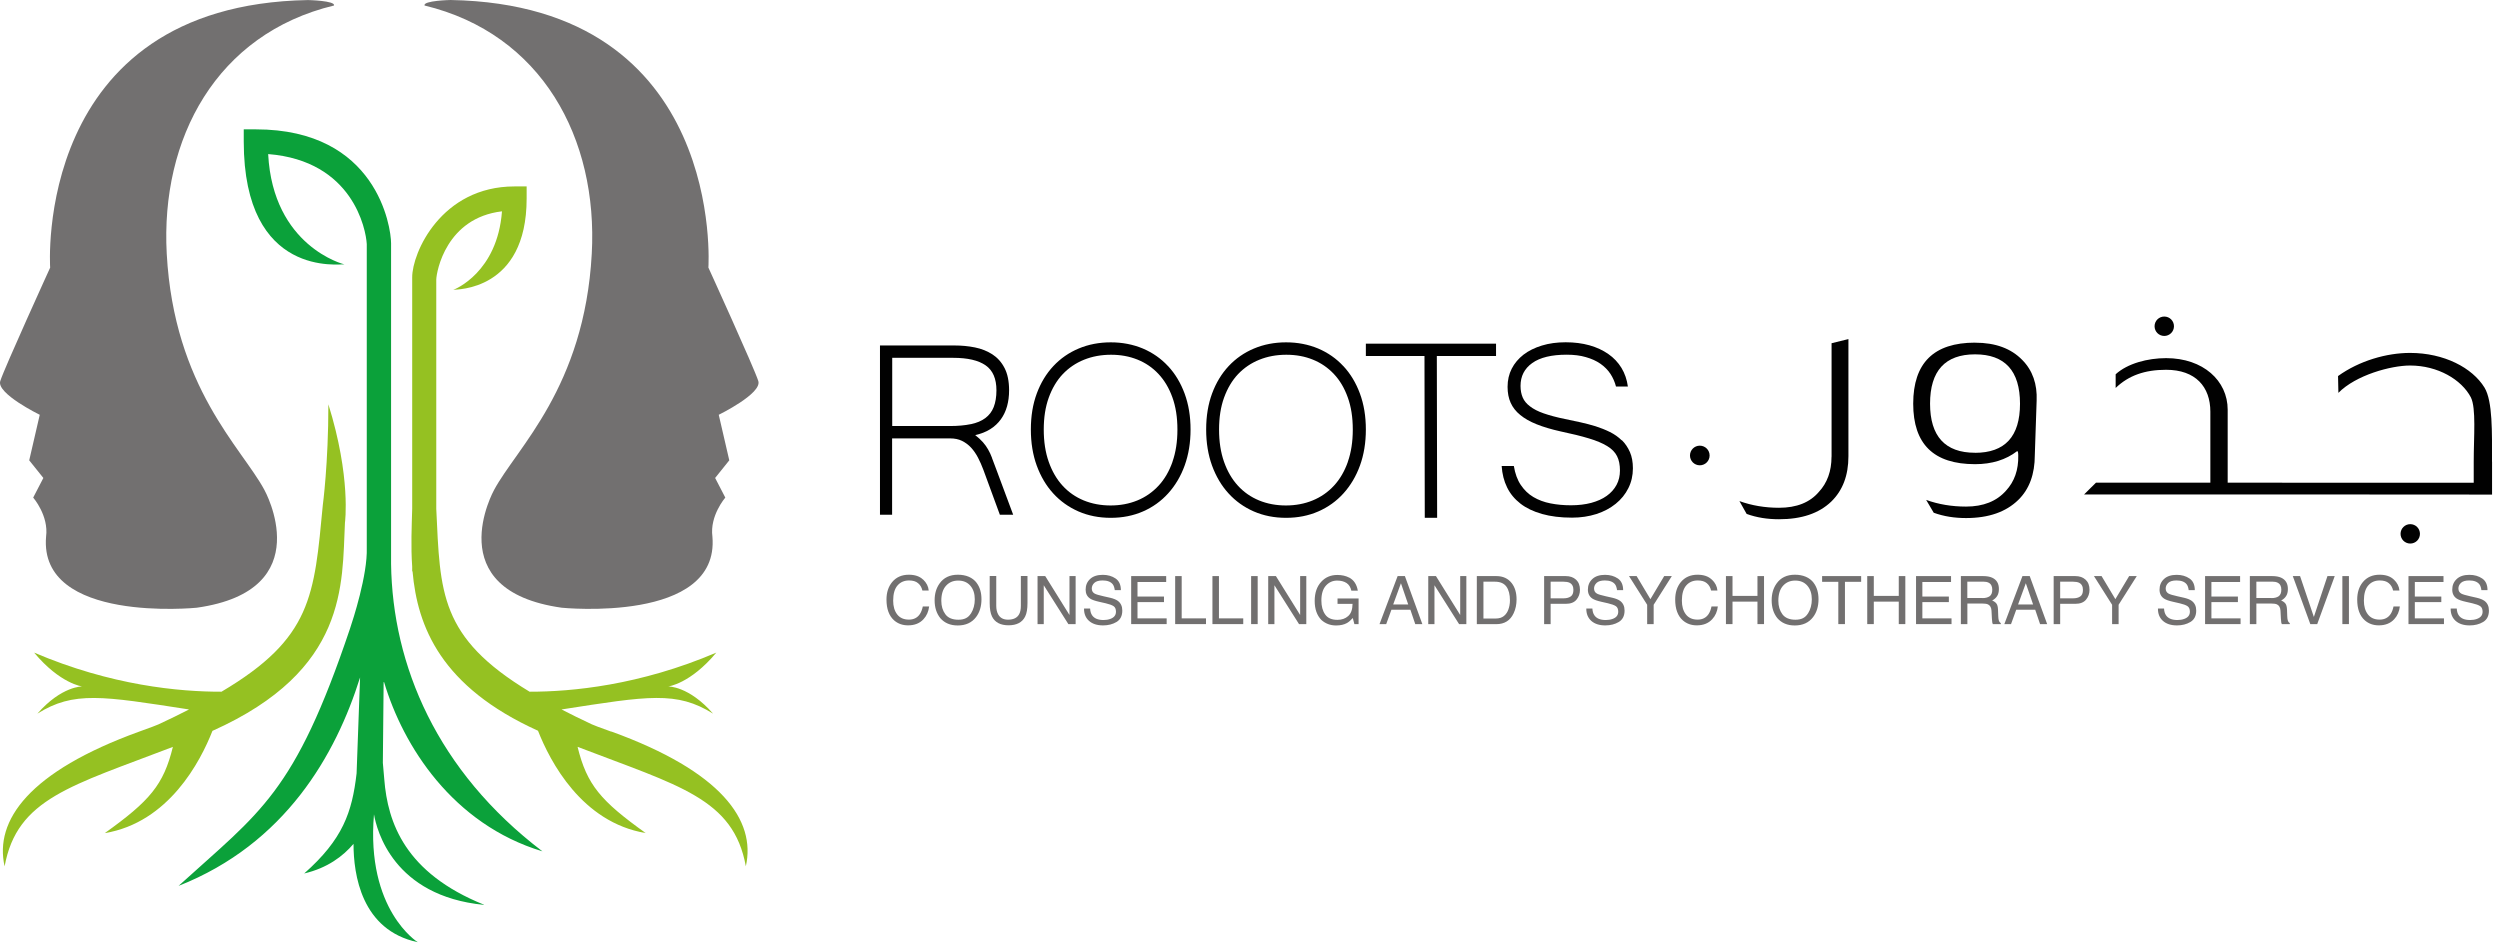 <svg xmlns="http://www.w3.org/2000/svg" width="221" height="84" viewBox="0 0 221 84" fill="none"><g id="Logo"><g id="Group"><g id="Group_2"><g id="Group_3"><path id="Vector" d="M29.526 0.486C19.142 2.991 14.18 12.235 14.74 22.436C15.388 34.273 21.38 39.59 23.372 43.308C23.372 43.308 28.318 52.186 17.39 53.723C17.39 53.723 3.42 55.14 4.073 47.444C4.324 45.587 2.934 43.987 2.934 43.987L3.833 42.252L2.583 40.694L3.514 36.667C3.514 36.667 -0.319 34.796 0.021 33.693C0.361 32.589 4.434 23.659 4.434 23.659C4.434 23.659 2.855 0.444 27.225 0.005C27.225 0.005 29.662 0.058 29.526 0.486Z" fill="#727070"></path><path id="Vector_2" d="M37.525 0.486C47.909 2.991 52.871 12.235 52.312 22.436C51.663 34.273 45.671 39.59 43.679 43.308C43.679 43.308 38.733 52.186 49.661 53.723C49.661 53.723 63.631 55.14 62.978 47.443C62.727 45.587 64.117 43.987 64.117 43.987L63.218 42.252L64.468 40.693L63.537 36.667C63.537 36.667 67.375 34.79 67.035 33.687C66.695 32.584 62.622 23.654 62.622 23.654C62.622 23.654 64.201 0.439 39.831 0C39.831 0 37.395 0.052 37.531 0.481L37.525 0.486Z" fill="#727070"></path></g><path id="Vector_3" d="M29.029 35.726C29.029 40.991 28.538 44.636 28.538 44.636C27.774 52.656 27.596 56.405 19.581 61.147C15.885 61.158 9.825 60.603 3.017 57.691C5.318 60.452 7.268 60.682 7.268 60.682C7.268 60.682 5.443 60.64 3.305 63.087C6.52 61.074 9.041 61.529 16.711 62.716C15.874 63.145 14.985 63.584 14.013 64.033C13.825 64.122 13.391 64.279 12.298 64.677C2.578 68.201 -0.512 72.514 0.408 76.587C1.501 70.574 6.327 69.466 15.283 66.025C14.457 69.387 13.244 70.799 9.26 73.649C14.917 72.707 17.715 67.322 18.781 64.609C30.775 59.239 30.226 51.652 30.493 46.215C30.493 46.215 31.052 42.215 29.024 35.726H29.029Z" fill="#95C122"></path><path id="Vector_4" d="M54.037 64.677C52.944 64.284 52.51 64.122 52.322 64.033C51.36 63.584 50.471 63.145 49.64 62.716C57.3 61.524 59.825 61.074 63.035 63.087C60.897 60.635 59.072 60.682 59.072 60.682C59.072 60.682 61.022 60.452 63.323 57.691C56.547 60.588 50.518 61.153 46.816 61.147C38.838 56.327 38.916 52.41 38.566 44.975V24.715C38.587 23.978 39.45 19.262 44.375 18.681C43.972 24.077 40.202 25.583 40.072 25.62C40.297 25.573 46.555 25.75 46.555 17.552V16.48H45.483C39 16.48 36.427 22.362 36.438 24.522V44.97C36.396 46.555 36.312 48.29 36.438 50.094V50.507H36.469C36.898 55.406 38.984 60.719 47.559 64.598C48.626 67.312 51.423 72.697 57.08 73.643C53.096 70.794 51.883 69.382 51.057 66.02C60.018 69.466 64.844 70.574 65.932 76.582C66.852 72.504 63.762 68.19 54.042 64.666L54.037 64.677Z" fill="#95C122"></path></g><path id="Vector_5" d="M42.785 79.975C35.805 77.167 34.273 72.723 33.97 68.891C33.928 68.342 33.886 67.861 33.844 67.437C33.85 66.726 33.886 62.559 33.913 60.3H33.954C35.627 65.921 39.993 72.854 47.951 75.259C38.623 68.159 34.691 58.805 34.571 49.843V21.505C34.571 20.062 33.316 11.435 22.619 11.435H21.547V12.507C21.547 24.673 30.148 23.303 30.441 23.371C30.389 23.361 24.13 21.782 23.706 13.62C31.199 14.216 32.354 20.281 32.422 21.578V48.432C32.501 50.821 31.194 54.816 30.943 55.563C26.023 70.193 23.032 71.725 15.785 78.312C25.207 74.595 29.677 66.747 31.831 59.887L31.523 68.363C31.126 71.803 30.31 74.192 26.891 77.215C28.945 76.733 30.326 75.688 31.251 74.595C31.251 77.293 31.941 82.234 36.929 83.29C36.929 83.29 32.339 80.451 33.06 71.986C33.301 73.371 34.76 79.207 42.78 79.991L42.785 79.975Z" fill="#0BA13A"></path></g><g id="Group_4"><g id="Group_5"><path id="Vector_6" d="M87.698 40.484C87.599 40.212 87.478 39.961 87.348 39.731C87.222 39.507 87.065 39.292 86.888 39.088C86.71 38.89 86.48 38.675 86.208 38.461C86.715 38.351 87.159 38.178 87.541 37.938C87.923 37.697 88.231 37.405 88.477 37.065C88.723 36.725 88.906 36.338 89.026 35.904C89.146 35.47 89.204 35.005 89.204 34.503C89.204 33.703 89.068 33.044 88.801 32.532C88.535 32.014 88.174 31.617 87.724 31.324C87.269 31.031 86.757 30.827 86.182 30.712C85.607 30.597 85.011 30.54 84.394 30.54H77.79V45.504H78.862V38.754H83.991C84.394 38.754 84.744 38.827 85.042 38.973C85.34 39.12 85.607 39.318 85.842 39.569C86.072 39.82 86.276 40.113 86.454 40.453C86.631 40.793 86.788 41.148 86.93 41.53L88.388 45.504H89.565L88.048 41.431C87.912 41.075 87.797 40.761 87.693 40.489L87.698 40.484ZM85.821 37.494C85.303 37.603 84.681 37.661 83.96 37.661H78.872V31.632H84.268C85.539 31.632 86.49 31.852 87.128 32.296C87.766 32.741 88.085 33.473 88.085 34.503C88.085 35.089 88.001 35.58 87.844 35.983C87.688 36.385 87.437 36.709 87.102 36.96C86.767 37.211 86.339 37.389 85.821 37.499V37.494Z" fill="#010101"></path><path id="Vector_7" d="M103.253 32.364C102.631 31.69 101.883 31.172 101.02 30.806C100.152 30.446 99.211 30.263 98.192 30.263C97.172 30.263 96.215 30.446 95.353 30.811C94.49 31.172 93.747 31.69 93.12 32.359C92.493 33.028 92.001 33.839 91.651 34.785C91.3 35.732 91.128 36.793 91.128 37.969C91.128 39.146 91.3 40.197 91.646 41.154C91.996 42.11 92.477 42.931 93.104 43.616C93.727 44.301 94.474 44.834 95.337 45.211C96.2 45.587 97.151 45.776 98.192 45.776C99.232 45.776 100.178 45.587 101.041 45.211C101.904 44.834 102.646 44.301 103.269 43.611C103.891 42.921 104.382 42.1 104.727 41.143C105.072 40.186 105.245 39.13 105.245 37.969C105.245 36.809 105.072 35.747 104.722 34.796C104.372 33.849 103.885 33.039 103.258 32.364H103.253ZM103.65 40.824C103.357 41.656 102.95 42.361 102.421 42.931C101.893 43.501 101.271 43.94 100.544 44.238C99.818 44.536 99.028 44.683 98.176 44.683C97.324 44.683 96.529 44.536 95.802 44.238C95.081 43.94 94.453 43.506 93.93 42.931C93.408 42.361 93 41.656 92.707 40.824C92.414 39.993 92.268 39.041 92.268 37.975C92.268 36.908 92.414 35.967 92.712 35.146C93.01 34.325 93.418 33.635 93.946 33.075C94.479 32.516 95.102 32.093 95.828 31.8C96.555 31.507 97.35 31.36 98.213 31.36C99.075 31.36 99.839 31.502 100.555 31.789C101.271 32.077 101.888 32.5 102.411 33.06C102.934 33.619 103.347 34.309 103.64 35.13C103.938 35.951 104.084 36.903 104.084 37.975C104.084 39.046 103.938 39.993 103.645 40.824H103.65Z" fill="#010101"></path><path id="Vector_8" d="M118.75 32.364C118.128 31.69 117.38 31.172 116.518 30.806C115.65 30.446 114.709 30.263 113.689 30.263C112.669 30.263 111.718 30.446 110.85 30.811C109.987 31.172 109.245 31.69 108.617 32.359C107.99 33.028 107.498 33.839 107.148 34.785C106.798 35.732 106.625 36.793 106.625 37.969C106.625 39.146 106.798 40.197 107.143 41.154C107.493 42.11 107.974 42.931 108.602 43.616C109.224 44.301 109.971 44.834 110.834 45.211C111.697 45.587 112.648 45.776 113.689 45.776C114.729 45.776 115.676 45.587 116.538 45.211C117.401 44.834 118.144 44.301 118.766 43.611C119.388 42.921 119.879 42.1 120.225 41.143C120.57 40.186 120.742 39.13 120.742 37.969C120.742 36.809 120.57 35.747 120.219 34.796C119.869 33.849 119.383 33.039 118.755 32.364H118.75ZM119.153 40.824C118.86 41.656 118.452 42.361 117.924 42.931C117.391 43.506 116.769 43.94 116.042 44.238C115.315 44.536 114.526 44.683 113.673 44.683C112.821 44.683 112.026 44.536 111.3 44.238C110.578 43.94 109.951 43.506 109.428 42.931C108.905 42.361 108.497 41.656 108.204 40.824C107.911 39.993 107.765 39.041 107.765 37.975C107.765 36.908 107.911 35.967 108.209 35.146C108.508 34.325 108.915 33.635 109.443 33.075C109.977 32.516 110.599 32.093 111.326 31.8C112.052 31.507 112.847 31.36 113.71 31.36C114.573 31.36 115.341 31.502 116.052 31.789C116.769 32.077 117.385 32.5 117.914 33.06C118.442 33.619 118.849 34.309 119.142 35.13C119.44 35.951 119.587 36.903 119.587 37.975C119.587 39.046 119.44 39.993 119.148 40.824H119.153Z" fill="#010101"></path><path id="Vector_9" d="M132.25 30.378H120.742V31.47H125.924L125.95 45.776H127.043L127.016 31.47H132.25V30.378Z" fill="#010101"></path><path id="Vector_10" d="M143.361 38.926C143.063 38.633 142.718 38.388 142.315 38.189C141.912 37.99 141.489 37.823 141.05 37.682C140.605 37.546 140.156 37.431 139.69 37.326C139.225 37.227 138.775 37.128 138.336 37.039C137.588 36.887 136.966 36.715 136.464 36.542C135.962 36.369 135.56 36.16 135.257 35.925C134.948 35.695 134.734 35.434 134.608 35.141C134.483 34.848 134.415 34.508 134.415 34.116C134.415 33.258 134.76 32.584 135.45 32.093C136.14 31.601 137.149 31.355 138.493 31.355C139.131 31.355 139.696 31.423 140.192 31.57C140.689 31.711 141.118 31.904 141.478 32.155C141.839 32.406 142.132 32.704 142.362 33.049C142.587 33.394 142.749 33.771 142.854 34.168H143.904C143.821 33.556 143.633 33.013 143.34 32.526C143.042 32.04 142.66 31.632 142.179 31.298C141.698 30.963 141.144 30.702 140.506 30.524C139.868 30.346 139.167 30.257 138.404 30.257C137.641 30.257 136.94 30.351 136.307 30.545C135.675 30.738 135.131 31.005 134.681 31.35C134.232 31.7 133.881 32.113 133.636 32.594C133.39 33.075 133.27 33.609 133.27 34.194C133.27 34.733 133.359 35.203 133.542 35.606C133.725 36.014 134.007 36.375 134.389 36.683C134.77 36.997 135.257 37.274 135.847 37.509C136.438 37.745 137.139 37.954 137.96 38.137C138.953 38.346 139.784 38.55 140.454 38.754C141.123 38.952 141.661 39.182 142.074 39.433C142.488 39.684 142.775 39.982 142.948 40.327C143.12 40.667 143.204 41.091 143.204 41.593C143.204 42.063 143.104 42.492 142.901 42.868C142.697 43.245 142.409 43.569 142.033 43.836C141.656 44.108 141.201 44.306 140.668 44.453C140.135 44.594 139.539 44.667 138.869 44.667C138.2 44.667 137.63 44.61 137.066 44.5C136.501 44.39 135.999 44.202 135.555 43.94C135.11 43.679 134.744 43.323 134.441 42.874C134.138 42.429 133.934 41.865 133.824 41.195H132.747C132.794 41.896 132.951 42.529 133.228 43.088C133.5 43.648 133.897 44.123 134.409 44.521C134.922 44.918 135.56 45.221 136.318 45.436C137.076 45.65 137.96 45.76 138.969 45.76C139.743 45.76 140.464 45.65 141.118 45.441C141.782 45.227 142.346 44.923 142.827 44.536C143.308 44.149 143.68 43.689 143.946 43.156C144.213 42.623 144.349 42.037 144.349 41.399C144.349 40.84 144.26 40.364 144.082 39.956C143.904 39.554 143.669 39.203 143.371 38.91L143.361 38.926Z" fill="#010101"></path><path id="Vector_11" d="M161.906 40.374C161.906 41.656 161.524 42.691 160.792 43.48C159.998 44.416 158.821 44.887 157.263 44.887C156.024 44.887 154.848 44.688 153.765 44.296L154.403 45.43C155.292 45.755 156.244 45.901 157.263 45.901C159.266 45.901 160.792 45.383 161.875 44.348C162.894 43.36 163.401 42.032 163.401 40.327V29.975L161.911 30.341V40.374H161.906Z" fill="#010101"></path><path id="Vector_12" d="M174.601 30.289C170.941 30.289 169.132 32.087 169.127 35.684C169.127 39.261 170.936 41.033 174.596 41.033C176.091 41.033 177.33 40.641 178.318 39.878C178.381 39.878 178.413 40.003 178.413 40.27C178.444 41.551 178.062 42.586 177.33 43.376C176.504 44.312 175.322 44.782 173.801 44.782C172.53 44.782 171.354 44.583 170.272 44.191L170.941 45.326C171.83 45.65 172.781 45.796 173.801 45.796C175.804 45.796 177.33 45.253 178.413 44.197C179.401 43.234 179.877 41.906 179.877 40.228L180.039 35.418C180.101 33.964 179.688 32.751 178.768 31.821C177.785 30.812 176.415 30.294 174.606 30.294L174.601 30.289ZM174.59 40.024C171.95 40.024 170.617 38.565 170.617 35.684C170.617 32.778 171.955 31.324 174.596 31.324C177.236 31.324 178.569 32.783 178.569 35.69C178.569 38.597 177.231 40.029 174.59 40.029V40.024Z" fill="#010101"></path><path id="Vector_13" d="M220.293 40.819C220.293 38.231 220.361 35.47 219.629 34.262C218.552 32.511 216.063 31.198 213.046 31.198C210.981 31.198 208.56 31.889 206.683 33.243L206.714 34.728C208.262 33.154 211.363 32.312 213.051 32.312C215.498 32.312 217.6 33.551 218.426 35.13C218.902 36.092 218.677 38.581 218.677 40.824V42.675H205.548L196.927 42.665V36.218C196.927 33.656 194.762 31.659 191.484 31.659C189.863 31.659 188.075 32.124 187.024 33.086V34.294C188.174 33.191 189.601 32.689 191.484 32.689C194.088 32.689 195.395 34.194 195.395 36.39V42.67H185.283L184.232 43.71H203.792L220.298 43.721V40.829L220.293 40.819Z" fill="#010101"></path><path id="Vector_14" d="M191.322 29.698C191.792 29.698 192.179 29.316 192.179 28.84C192.179 28.365 191.798 27.983 191.322 27.983C190.846 27.983 190.464 28.365 190.464 28.84C190.464 29.316 190.846 29.698 191.322 29.698Z" fill="#010101"></path><path id="Vector_15" d="M213.067 46.335C212.596 46.335 212.209 46.717 212.209 47.192C212.209 47.668 212.591 48.05 213.067 48.05C213.543 48.05 213.924 47.668 213.924 47.192C213.924 46.717 213.543 46.335 213.067 46.335Z" fill="#010101"></path><path id="Vector_16" d="M150.262 41.133C150.742 41.133 151.13 40.744 151.13 40.265C151.13 39.785 150.742 39.397 150.262 39.397C149.783 39.397 149.394 39.785 149.394 40.265C149.394 40.744 149.783 41.133 150.262 41.133Z" fill="#010101"></path></g><g id="Group_6"><path id="Vector_17" d="M81.607 51.234C81.905 51.516 82.067 51.841 82.098 52.201H81.539C81.476 51.929 81.351 51.71 81.157 51.553C80.969 51.391 80.702 51.312 80.357 51.312C79.939 51.312 79.599 51.459 79.343 51.752C79.087 52.044 78.956 52.494 78.956 53.101C78.956 53.597 79.071 54 79.306 54.308C79.542 54.617 79.887 54.774 80.347 54.774C80.77 54.774 81.094 54.612 81.314 54.288C81.429 54.115 81.518 53.89 81.576 53.613H82.135C82.083 54.057 81.921 54.434 81.638 54.737C81.304 55.103 80.849 55.281 80.274 55.281C79.782 55.281 79.364 55.129 79.029 54.831C78.59 54.434 78.365 53.827 78.365 53.001C78.365 52.374 78.532 51.861 78.862 51.459C79.223 51.025 79.714 50.805 80.342 50.805C80.88 50.805 81.298 50.947 81.591 51.229L81.607 51.234Z" fill="#727070"></path><path id="Vector_18" d="M86.339 51.532C86.621 51.908 86.762 52.39 86.762 52.975C86.762 53.608 86.6 54.136 86.281 54.554C85.905 55.046 85.366 55.291 84.666 55.291C84.012 55.291 83.5 55.077 83.123 54.643C82.788 54.225 82.621 53.702 82.621 53.064C82.621 52.489 82.762 51.997 83.05 51.59C83.416 51.067 83.96 50.805 84.676 50.805C85.392 50.805 85.978 51.046 86.339 51.527V51.532ZM85.832 54.235C86.056 53.874 86.171 53.456 86.171 52.98C86.171 52.484 86.041 52.081 85.779 51.778C85.518 51.475 85.162 51.323 84.707 51.323C84.252 51.323 83.907 51.475 83.63 51.778C83.353 52.081 83.212 52.526 83.212 53.111C83.212 53.582 83.332 53.979 83.568 54.298C83.803 54.622 84.19 54.784 84.723 54.784C85.256 54.784 85.596 54.601 85.821 54.24L85.832 54.235Z" fill="#727070"></path><path id="Vector_19" d="M88.069 50.926V53.55C88.069 53.859 88.127 54.115 88.242 54.319C88.414 54.627 88.702 54.779 89.11 54.779C89.596 54.779 89.931 54.612 90.103 54.277C90.197 54.094 90.244 53.853 90.244 53.545V50.92H90.83V53.305C90.83 53.827 90.762 54.23 90.621 54.507C90.365 55.02 89.873 55.276 89.157 55.276C88.441 55.276 87.954 55.02 87.698 54.507C87.557 54.225 87.489 53.822 87.489 53.305V50.92H88.075L88.069 50.926Z" fill="#727070"></path><path id="Vector_20" d="M91.719 50.926H92.398L94.542 54.366V50.926H95.086V55.171H94.443L92.268 51.736V55.171H91.719V50.926Z" fill="#727070"></path><path id="Vector_21" d="M96.367 53.801C96.383 54.042 96.435 54.235 96.54 54.387C96.728 54.669 97.067 54.81 97.549 54.81C97.763 54.81 97.962 54.779 98.139 54.716C98.484 54.596 98.652 54.382 98.652 54.073C98.652 53.843 98.579 53.676 98.437 53.582C98.291 53.487 98.061 53.404 97.747 53.331L97.172 53.2C96.796 53.116 96.529 53.022 96.372 52.918C96.1 52.74 95.97 52.473 95.97 52.123C95.97 51.741 96.1 51.428 96.367 51.182C96.628 50.936 97.005 50.816 97.486 50.816C97.93 50.816 98.307 50.926 98.62 51.14C98.929 51.354 99.086 51.699 99.086 52.17H98.547C98.516 51.945 98.458 51.767 98.364 51.647C98.186 51.428 97.894 51.312 97.47 51.312C97.13 51.312 96.89 51.386 96.738 51.527C96.592 51.668 96.513 51.835 96.513 52.024C96.513 52.233 96.602 52.384 96.775 52.478C96.89 52.541 97.146 52.62 97.549 52.709L98.145 52.844C98.432 52.912 98.652 53.001 98.809 53.111C99.081 53.31 99.211 53.597 99.211 53.974C99.211 54.444 99.039 54.779 98.699 54.983C98.359 55.187 97.962 55.286 97.507 55.286C96.979 55.286 96.566 55.15 96.268 54.884C95.969 54.617 95.823 54.251 95.828 53.796H96.367V53.801Z" fill="#727070"></path><path id="Vector_22" d="M99.996 50.926H103.091V51.448H100.555V52.735H102.897V53.226H100.555V54.664H103.133V55.171H99.996V50.926Z" fill="#727070"></path><path id="Vector_23" d="M103.885 50.926H104.461V54.664H106.61V55.171H103.885V50.926Z" fill="#727070"></path><path id="Vector_24" d="M107.179 50.926H107.755V54.664H109.903V55.171H107.179V50.926Z" fill="#727070"></path><path id="Vector_25" d="M110.599 50.926H111.179V55.171H110.599V50.926Z" fill="#727070"></path><path id="Vector_26" d="M112.11 50.926H112.79L114.933 54.366V50.926H115.477V55.171H114.834L112.659 51.736V55.171H112.11V50.926Z" fill="#727070"></path><path id="Vector_27" d="M119.257 51.051C119.681 51.271 119.937 51.663 120.031 52.217H119.461C119.393 51.908 119.247 51.678 119.032 51.537C118.813 51.396 118.541 51.323 118.206 51.323C117.814 51.323 117.485 51.469 117.213 51.767C116.946 52.06 116.81 52.499 116.81 53.085C116.81 53.592 116.92 54 117.145 54.319C117.365 54.638 117.725 54.795 118.227 54.795C118.609 54.795 118.928 54.685 119.179 54.46C119.43 54.235 119.56 53.88 119.566 53.383H118.238V52.907H120.099V55.176H119.728L119.587 54.633C119.393 54.847 119.221 54.993 119.069 55.077C118.818 55.218 118.494 55.291 118.107 55.291C117.605 55.291 117.171 55.129 116.81 54.805C116.413 54.397 116.219 53.838 116.219 53.122C116.219 52.405 116.413 51.846 116.8 51.428C117.166 51.025 117.642 50.826 118.222 50.826C118.619 50.826 118.964 50.905 119.257 51.056V51.051Z" fill="#727070"></path><path id="Vector_28" d="M123.545 50.926H124.193L125.735 55.171H125.108L124.679 53.901H123.001L122.541 55.171H121.95L123.55 50.926H123.545ZM124.486 53.435L123.843 51.558L123.158 53.435H124.486Z" fill="#727070"></path><path id="Vector_29" d="M126.258 50.926H126.938L129.082 54.366V50.926H129.625V55.171H128.982L126.807 51.736V55.171H126.258V50.926Z" fill="#727070"></path><path id="Vector_30" d="M130.556 50.926H132.276C132.862 50.926 133.311 51.135 133.636 51.548C133.923 51.919 134.064 52.4 134.064 52.986C134.064 53.435 133.981 53.843 133.808 54.209C133.51 54.852 132.998 55.176 132.266 55.176H130.551V50.931L130.556 50.926ZM132.161 54.68C132.355 54.68 132.517 54.659 132.642 54.617C132.867 54.544 133.05 54.397 133.191 54.183C133.306 54.01 133.385 53.791 133.437 53.524C133.468 53.362 133.479 53.216 133.479 53.08C133.479 52.552 133.374 52.144 133.165 51.856C132.956 51.569 132.621 51.422 132.156 51.422H131.136V54.68H132.161Z" fill="#727070"></path><path id="Vector_31" d="M136.501 50.926H138.409C138.786 50.926 139.089 51.03 139.324 51.245C139.554 51.459 139.669 51.757 139.669 52.144C139.669 52.473 139.565 52.766 139.361 53.012C139.157 53.258 138.838 53.378 138.409 53.378H137.076V55.171H136.501V50.926ZM138.744 51.511C138.618 51.454 138.441 51.422 138.221 51.422H137.076V52.892H138.221C138.477 52.892 138.686 52.839 138.848 52.729C139.011 52.62 139.089 52.426 139.089 52.149C139.089 51.835 138.974 51.626 138.744 51.511Z" fill="#727070"></path><path id="Vector_32" d="M140.767 53.801C140.783 54.042 140.835 54.235 140.94 54.387C141.128 54.669 141.468 54.81 141.949 54.81C142.163 54.81 142.362 54.779 142.54 54.716C142.885 54.596 143.052 54.382 143.052 54.073C143.052 53.843 142.979 53.676 142.838 53.582C142.691 53.487 142.461 53.404 142.148 53.331L141.572 53.2C141.196 53.116 140.929 53.022 140.773 52.918C140.501 52.74 140.37 52.473 140.37 52.123C140.37 51.741 140.501 51.428 140.767 51.182C141.029 50.936 141.405 50.816 141.886 50.816C142.331 50.816 142.707 50.926 143.021 51.14C143.329 51.354 143.486 51.699 143.486 52.17H142.948C142.916 51.945 142.859 51.767 142.765 51.647C142.587 51.428 142.294 51.312 141.871 51.312C141.531 51.312 141.29 51.386 141.139 51.527C140.992 51.668 140.914 51.835 140.914 52.024C140.914 52.233 141.003 52.384 141.175 52.478C141.29 52.541 141.546 52.62 141.949 52.709L142.545 52.844C142.833 52.912 143.052 53.001 143.209 53.111C143.481 53.31 143.612 53.597 143.612 53.974C143.612 54.444 143.439 54.779 143.099 54.983C142.759 55.187 142.362 55.286 141.907 55.286C141.379 55.286 140.966 55.15 140.668 54.884C140.37 54.617 140.224 54.251 140.229 53.796H140.767V53.801Z" fill="#727070"></path><path id="Vector_33" d="M144.009 50.926H144.678L145.896 52.965L147.115 50.926H147.789L146.184 53.461V55.171H145.609V53.461L144.004 50.926H144.009Z" fill="#727070"></path><path id="Vector_34" d="M151.329 51.234C151.627 51.516 151.789 51.841 151.82 52.201H151.261C151.198 51.929 151.073 51.71 150.879 51.553C150.691 51.391 150.424 51.312 150.079 51.312C149.661 51.312 149.321 51.459 149.065 51.752C148.809 52.044 148.678 52.494 148.678 53.101C148.678 53.597 148.793 54 149.028 54.308C149.264 54.617 149.609 54.774 150.069 54.774C150.492 54.774 150.816 54.612 151.036 54.288C151.151 54.115 151.24 53.89 151.297 53.613H151.857C151.805 54.057 151.643 54.434 151.36 54.737C151.026 55.103 150.571 55.281 149.996 55.281C149.504 55.281 149.086 55.129 148.751 54.831C148.312 54.434 148.087 53.827 148.087 53.001C148.087 52.374 148.254 51.861 148.584 51.459C148.945 51.025 149.436 50.805 150.064 50.805C150.602 50.805 151.02 50.947 151.313 51.229L151.329 51.234Z" fill="#727070"></path><path id="Vector_35" d="M152.573 50.926H153.154V52.677H155.36V50.926H155.94V55.171H155.36V53.184H153.154V55.171H152.573V50.926Z" fill="#727070"></path><path id="Vector_36" d="M160.332 51.532C160.615 51.908 160.756 52.39 160.756 52.975C160.756 53.608 160.594 54.136 160.275 54.554C159.898 55.046 159.36 55.291 158.659 55.291C158.006 55.291 157.493 55.077 157.117 54.643C156.782 54.225 156.615 53.702 156.615 53.064C156.615 52.489 156.756 51.997 157.044 51.59C157.41 51.067 157.953 50.805 158.67 50.805C159.386 50.805 159.972 51.046 160.332 51.527V51.532ZM159.825 54.235C160.05 53.874 160.165 53.456 160.165 52.98C160.165 52.484 160.034 52.081 159.773 51.778C159.511 51.475 159.156 51.323 158.701 51.323C158.246 51.323 157.901 51.475 157.624 51.778C157.347 52.081 157.206 52.526 157.206 53.111C157.206 53.582 157.326 53.979 157.561 54.298C157.797 54.617 158.183 54.784 158.717 54.784C159.25 54.784 159.59 54.601 159.815 54.24L159.825 54.235Z" fill="#727070"></path><path id="Vector_37" d="M164.526 50.926V51.433H163.093V55.171H162.507V51.433H161.075V50.926H164.52H164.526Z" fill="#727070"></path><path id="Vector_38" d="M165.064 50.926H165.644V52.677H167.851V50.926H168.431V55.171H167.851V53.184H165.644V55.171H165.064V50.926Z" fill="#727070"></path><path id="Vector_39" d="M169.378 50.926H172.473V51.448H169.937V52.735H172.279V53.226H169.937V54.664H172.515V55.171H169.378V50.926Z" fill="#727070"></path><path id="Vector_40" d="M173.341 50.926H175.307C175.631 50.926 175.898 50.973 176.107 51.067C176.504 51.25 176.703 51.584 176.703 52.071C176.703 52.327 176.65 52.531 176.546 52.693C176.441 52.855 176.295 52.986 176.107 53.085C176.274 53.153 176.399 53.242 176.483 53.352C176.567 53.461 176.614 53.639 176.624 53.885L176.645 54.455C176.65 54.617 176.666 54.737 176.687 54.816C176.724 54.952 176.781 55.035 176.87 55.077V55.171H176.164C176.143 55.135 176.128 55.087 176.117 55.03C176.107 54.972 176.096 54.863 176.086 54.695L176.049 53.989C176.033 53.712 175.934 53.524 175.741 53.43C175.631 53.378 175.458 53.352 175.223 53.352H173.916V55.171H173.341V50.926ZM175.244 52.871C175.516 52.871 175.725 52.818 175.882 52.709C176.039 52.599 176.117 52.405 176.117 52.123C176.117 51.82 176.007 51.616 175.788 51.506C175.673 51.448 175.511 51.417 175.317 51.417H173.911V52.865H175.239L175.244 52.871Z" fill="#727070"></path><path id="Vector_41" d="M178.779 50.926H179.427L180.969 55.171H180.342L179.913 53.901H178.235L177.775 55.171H177.184L178.784 50.926H178.779ZM179.725 53.435L179.082 51.558L178.397 53.435H179.725Z" fill="#727070"></path><path id="Vector_42" d="M181.544 50.926H183.453C183.829 50.926 184.132 51.03 184.368 51.245C184.598 51.459 184.713 51.757 184.713 52.144C184.713 52.473 184.608 52.766 184.404 53.012C184.2 53.258 183.881 53.378 183.453 53.378H182.119V55.171H181.544V50.926ZM183.787 51.511C183.662 51.454 183.484 51.422 183.264 51.422H182.119V52.892H183.264C183.521 52.892 183.73 52.839 183.892 52.729C184.054 52.62 184.132 52.426 184.132 52.149C184.132 51.835 184.017 51.626 183.787 51.511Z" fill="#727070"></path><path id="Vector_43" d="M185.11 50.926H185.779L186.998 52.965L188.216 50.926H188.89L187.285 53.461V55.171H186.71V53.461L185.105 50.926H185.11Z" fill="#727070"></path><path id="Vector_44" d="M191.301 53.801C191.316 54.042 191.369 54.235 191.473 54.387C191.662 54.669 192.001 54.81 192.482 54.81C192.697 54.81 192.895 54.779 193.073 54.716C193.418 54.596 193.586 54.382 193.586 54.073C193.586 53.843 193.512 53.676 193.371 53.582C193.225 53.487 192.995 53.404 192.681 53.331L192.106 53.2C191.729 53.116 191.463 53.022 191.306 52.918C191.034 52.74 190.903 52.473 190.903 52.123C190.903 51.741 191.034 51.428 191.301 51.182C191.562 50.936 191.939 50.816 192.42 50.816C192.864 50.816 193.241 50.926 193.554 51.14C193.868 51.354 194.02 51.699 194.02 52.17H193.481C193.45 51.945 193.392 51.767 193.298 51.647C193.12 51.428 192.827 51.312 192.404 51.312C192.064 51.312 191.824 51.386 191.672 51.527C191.526 51.668 191.447 51.835 191.447 52.024C191.447 52.233 191.536 52.384 191.709 52.478C191.824 52.541 192.08 52.62 192.482 52.709L193.078 52.844C193.366 52.912 193.586 53.001 193.742 53.111C194.014 53.31 194.145 53.597 194.145 53.974C194.145 54.444 193.973 54.779 193.633 54.983C193.293 55.187 192.895 55.286 192.441 55.286C191.912 55.286 191.499 55.15 191.201 54.884C190.903 54.617 190.757 54.251 190.762 53.796H191.301V53.801Z" fill="#727070"></path><path id="Vector_45" d="M194.929 50.926H198.025V51.448H195.489V52.735H197.831V53.226H195.489V54.664H198.066V55.171H194.929V50.926Z" fill="#727070"></path><path id="Vector_46" d="M198.887 50.926H200.853C201.177 50.926 201.444 50.973 201.653 51.067C202.051 51.25 202.249 51.584 202.249 52.071C202.249 52.327 202.197 52.531 202.092 52.693C201.988 52.855 201.841 52.986 201.653 53.085C201.821 53.153 201.946 53.242 202.03 53.352C202.113 53.461 202.16 53.639 202.171 53.885L202.192 54.455C202.197 54.617 202.213 54.737 202.234 54.816C202.27 54.952 202.328 55.035 202.417 55.077V55.171H201.711C201.69 55.135 201.674 55.087 201.664 55.03C201.653 54.972 201.643 54.863 201.632 54.695L201.596 53.989C201.58 53.712 201.481 53.524 201.287 53.43C201.177 53.378 201.005 53.352 200.77 53.352H199.462V55.171H198.887V50.926ZM200.796 52.871C201.068 52.871 201.277 52.818 201.434 52.709C201.59 52.599 201.669 52.405 201.669 52.123C201.669 51.82 201.559 51.616 201.339 51.506C201.224 51.448 201.062 51.417 200.869 51.417H199.462V52.865H200.79L200.796 52.871Z" fill="#727070"></path><path id="Vector_47" d="M203.326 50.926L204.545 54.538L205.747 50.926H206.39L204.843 55.171H204.231L202.683 50.926H203.321H203.326Z" fill="#727070"></path><path id="Vector_48" d="M207.065 50.926H207.645V55.171H207.065V50.926Z" fill="#727070"></path><path id="Vector_49" d="M211.619 51.234C211.917 51.516 212.079 51.841 212.11 52.201H211.551C211.488 51.929 211.363 51.71 211.169 51.553C210.981 51.391 210.714 51.312 210.369 51.312C209.951 51.312 209.611 51.459 209.355 51.752C209.099 52.044 208.968 52.494 208.968 53.101C208.968 53.597 209.083 54 209.318 54.308C209.553 54.617 209.899 54.774 210.359 54.774C210.782 54.774 211.106 54.612 211.326 54.288C211.441 54.115 211.53 53.89 211.587 53.613H212.147C212.095 54.057 211.932 54.434 211.65 54.737C211.315 55.103 210.861 55.281 210.285 55.281C209.794 55.281 209.376 55.129 209.041 54.831C208.602 54.434 208.377 53.827 208.377 53.001C208.377 52.374 208.544 51.861 208.874 51.459C209.235 51.025 209.726 50.805 210.359 50.805C210.897 50.805 211.315 50.947 211.608 51.229L211.619 51.234Z" fill="#727070"></path><path id="Vector_50" d="M212.91 50.926H216.005V51.448H213.47V52.735H215.812V53.226H213.47V54.664H216.047V55.171H212.91V50.926Z" fill="#727070"></path><path id="Vector_51" d="M217.177 53.801C217.192 54.042 217.245 54.235 217.349 54.387C217.537 54.669 217.877 54.81 218.358 54.81C218.573 54.81 218.771 54.779 218.949 54.716C219.294 54.596 219.461 54.382 219.461 54.073C219.461 53.843 219.388 53.676 219.247 53.582C219.101 53.487 218.871 53.404 218.557 53.331L217.982 53.2C217.605 53.116 217.339 53.022 217.182 52.918C216.91 52.74 216.779 52.473 216.779 52.123C216.779 51.741 216.91 51.428 217.177 51.182C217.438 50.936 217.814 50.816 218.296 50.816C218.74 50.816 219.116 50.926 219.43 51.14C219.744 51.354 219.895 51.699 219.895 52.17H219.357C219.326 51.945 219.268 51.767 219.174 51.647C218.996 51.428 218.703 51.312 218.28 51.312C217.94 51.312 217.699 51.386 217.548 51.527C217.401 51.668 217.323 51.835 217.323 52.024C217.323 52.233 217.412 52.384 217.584 52.478C217.699 52.541 217.956 52.62 218.358 52.709L218.954 52.844C219.242 52.912 219.461 53.001 219.618 53.111C219.89 53.31 220.021 53.597 220.021 53.974C220.021 54.444 219.848 54.779 219.509 54.983C219.169 55.187 218.771 55.286 218.316 55.286C217.788 55.286 217.375 55.15 217.077 54.884C216.779 54.617 216.633 54.251 216.638 53.796H217.177V53.801Z" fill="#727070"></path></g></g></g></svg>